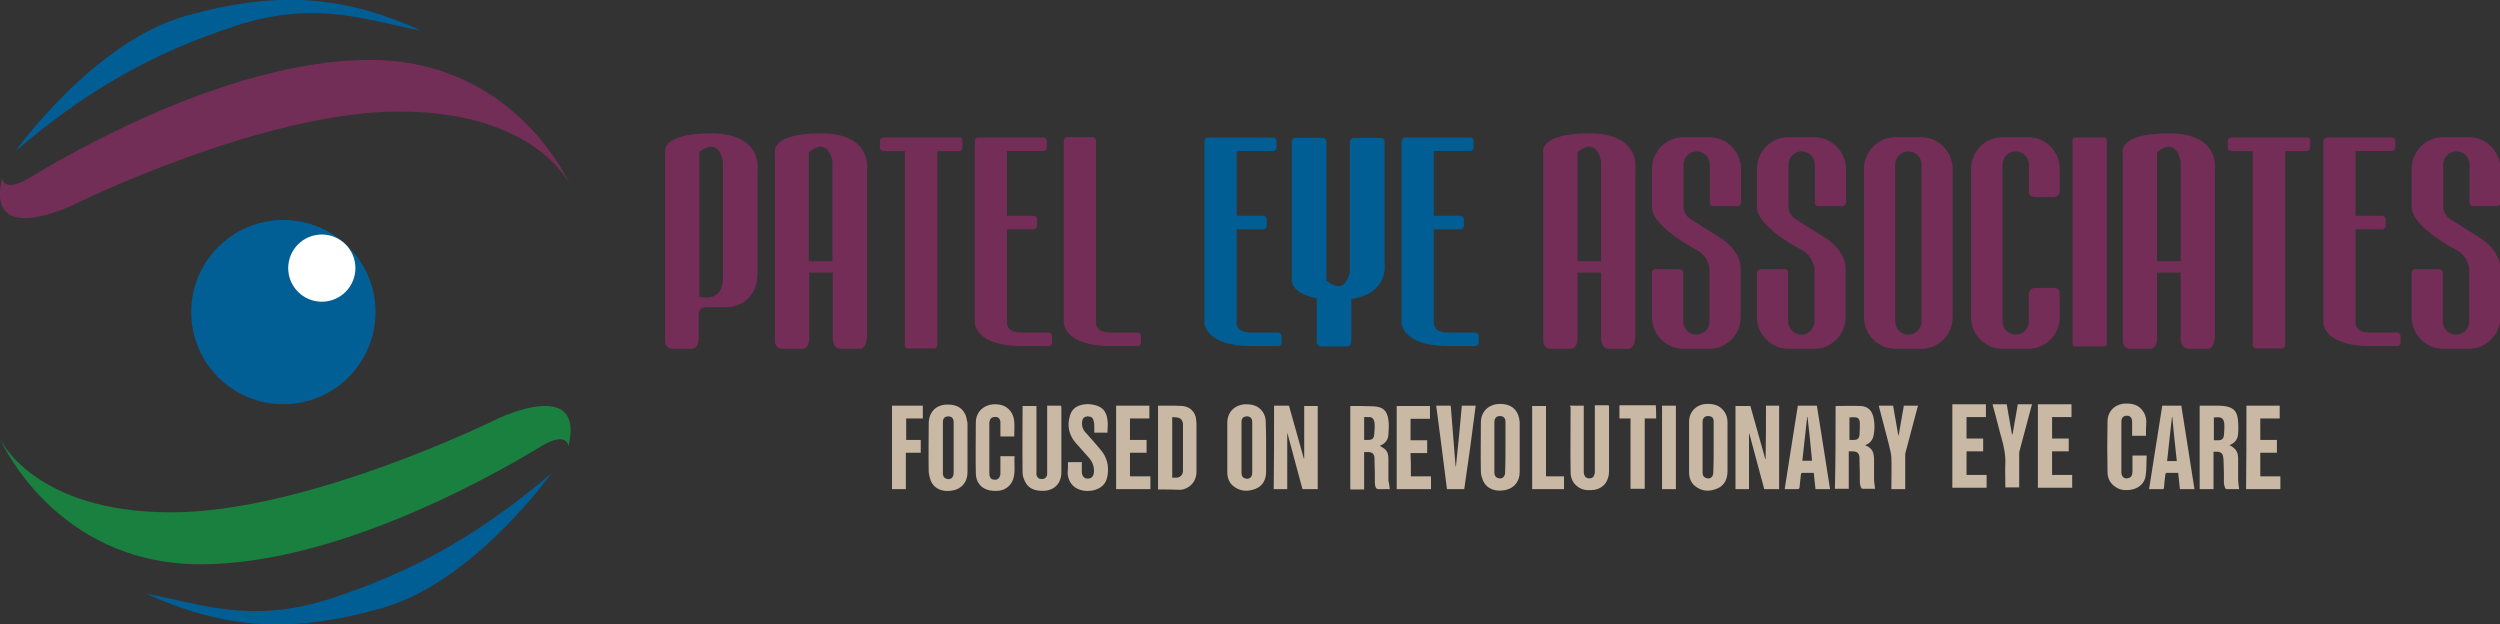 <?xml version="1.0" encoding="utf-8"?>
<!-- Generator: Adobe Illustrator 21.1.0, SVG Export Plug-In . SVG Version: 6.00 Build 0)  -->
<svg version="1.1" id="Layer_2" xmlns="http://www.w3.org/2000/svg" xmlns:xlink="http://www.w3.org/1999/xlink" x="0px" y="0px"
	 viewBox="0 0 721.7 180.2" style="enable-background:new 0 0 721.7 180.2;" xml:space="preserve">
<rect x="0" y="0" width="721.7" height="180.2" fill="#333333" stroke="none"/>
<style type="text/css">
	.st0{fill:#015F95;}
	.st1{fill:#FFFFFF;}
	.st2{fill:#732E57;}
	.st3{fill:#1A8040;}
	.st4{fill:#005E94;}
	.st5{fill:#742D57;}
	.st6{fill:#C8B8A4;}
</style>
<g>
	<circle class="st0" cx="81.8" cy="90.1" r="26.6"/>
	<circle class="st1" cx="92.9" cy="77.4" r="9.7"/>
</g>
<path class="st2" d="M0.6,51.4c0,0,0.3,4.5,7.8,0s56.2-34.1,98.4-34.1s57.8,36.1,57.8,36.1s-9.7-21.2-49.4-21.2s-94.2,27-94.2,27
	S-4.3,71.6,0.6,51.4z"/>
<path class="st3" d="M164.1,128.8c0,0-0.3-4.5-7.8,0c-7.5,4.5-56.2,34.1-98.4,34.1S0,126.7,0,126.7s9.7,21.2,49.4,21.2
	s94.2-27,94.2-27S169,108.6,164.1,128.8z"/>
<path class="st4" d="M4.5,43.6c0,0,22.4-31.5,49.1-39s45.8-5.8,67.9,4.2c-14.9-2.6-29.9-9.1-53.6-1.3S25.3,25.8,4.5,43.6z"/>
<path class="st4" d="M159.2,136.6c0,0-22.4,31.5-49.1,39c-26.6,7.5-45.8,5.8-67.9-4.2c14.9,2.6,29.9,9.1,53.6,1.3
	S138.4,154.4,159.2,136.6z"/>
<g>
	<g>
		<g>
			<path class="st5" d="M205.3,38.5c-15,0-13.3,5.7-13.3,5.7l0,2.4v51.7c0,0-0.2,2.4,2.4,2.4c2.6,0,5.2,0,5.2,0s2.1,0.2,2.1-3.1
				c0-3.3,0-6.8,0-6.8s-0.2-2.1,2.1-2.1c2.4,0,6.4,0,6.4,0s8.5-0.2,8.5-10.2s0-29.5,0-29.5S220.3,38.5,205.3,38.5z M208.7,80.3
				c0,7.3-6.8,5.4-6.8,5.4V43.9c5.9-4.7,6.8,2.8,6.8,2.8S208.7,73,208.7,80.3z"/>
			<path class="st5" d="M237,38.5c-15,0-13.3,5.7-13.3,5.7l0,2.4v51.7c0,0-0.2,2.4,2.4,2.4c2.6,0,5.4,0,5.4,0s2.1,0.2,2.1-3.1
				c0-0.5,0-1,0-1.5c0-2.8,0-5.3,0-5.3v-5v-7.1h6.8v18.8c0,0-0.2,3.2,2.4,3.2c2.6,0,5.4,0,5.4,0s2.1,0.3,2.1-4.1c0-0.7,0-1.4,0-2.1
				c0-3.7,0-7.2,0-7.2v-6.7v-2.2c0,0,0,0,0,0c0-9.9,0-29.5,0-29.5S251.9,38.5,237,38.5z M233.5,75.5V57.6V43.9
				c5.9-4.7,6.8,2.8,6.8,2.8s0,4.8,0,10.8c0,3.6,0,7.6,0,11.4h0v6.5H233.5z"/>
			<path class="st5" d="M277,39.7h-22c-0.6,0-1,0.5-1,1v1.9c0,0.6,0.5,1,1,1h6.2v56c0,0.6,0.5,1,1,1h7.4c0.6,0,1-0.5,1-1v-56h6.2
				c0.6,0,1-0.5,1-1v-1.9C278,40.1,277.5,39.7,277,39.7z"/>
			<path class="st5" d="M302.6,96h-7.9c-3.9,0-4-2.5-4-2.5V66.2h7.7c0.6,0,1-0.5,1-1v-1.9c0-0.6-0.5-1-1-1h-7.7V43.6h10.5
				c0.6,0,1-0.5,1-1v-1.9c0-0.6-0.5-1-1-1h-11.5h-7.3c-0.6,0-1,0.5-1,1v1.9v20.6v1.9v28.3c0,0,0.4,6.5,13.4,6.5h7.9c0.6,0,1-0.5,1-1
				V97C303.6,96.5,303.2,96,302.6,96z"/>
			<path class="st5" d="M328.3,96h-7.9c-3.9,0-4-2.5-4-2.5v-19c0,0,0,0,0,0V40.6c0-0.6-0.5-1-1-1h-7.3c-0.6,0-1,0.5-1,1v24.5v9.3v19
				c0,0,0.4,6.5,13.4,6.5h7.9c0.6,0,1-0.5,1-1V97C329.4,96.5,328.9,96,328.3,96z"/>
		</g>
		<g>
			<path class="st5" d="M458.8,38.5c-15,0-13.3,5.7-13.3,5.7l0,2.4v51.7c0,0-0.2,2.4,2.4,2.4c2.6,0,5.4,0,5.4,0s2.1,0.2,2.1-3.1
				c0-0.5,0-1,0-1.5c0-2.8,0-5.3,0-5.3v-5v-7.1h6.8v18.8c0,0-0.2,3.2,2.4,3.2c2.6,0,5.4,0,5.4,0s2.1,0.3,2.1-4.1c0-0.7,0-1.4,0-2.1
				c0-3.7,0-7.2,0-7.2v-6.7v-2.2c0,0,0,0,0,0c0-9.9,0-29.5,0-29.5S473.8,38.5,458.8,38.5z M455.4,75.5V57.6V43.9
				c5.9-4.7,6.8,2.8,6.8,2.8s0,4.8,0,10.8c0,3.6,0,7.6,0,11.4h0v6.5H455.4z"/>
			<path class="st5" d="M626.1,38.5c-15,0-13.3,5.7-13.3,5.7l0,2.4v51.7c0,0-0.2,2.4,2.4,2.4s5.4,0,5.4,0s2.1,0.2,2.1-3.1
				c0-0.5,0-1,0-1.5c0-2.8,0-5.3,0-5.3v-5v-7.1h6.8v18.8c0,0-0.2,3.2,2.4,3.2c2.6,0,5.4,0,5.4,0s2.1,0.3,2.1-4.1c0-0.7,0-1.4,0-2.1
				c0-3.7,0-7.2,0-7.2v-6.7v-2.2c0,0,0,0,0,0c0-9.9,0-29.5,0-29.5S641.1,38.5,626.1,38.5z M622.7,75.5V57.6V43.9
				c5.9-4.7,6.8,2.8,6.8,2.8s0,4.8,0,10.8c0,3.6,0,7.6,0,11.4h0v6.5H622.7z"/>
			<path class="st5" d="M666.1,39.7h-22c-0.6,0-1,0.5-1,1v1.9c0,0.6,0.5,1,1,1h6.2v56c0,0.6,0.5,1,1,1h7.4c0.6,0,1-0.5,1-1v-56h6.2
				c0.6,0,1-0.5,1-1v-1.9C667.1,40.1,666.6,39.7,666.1,39.7z"/>
			<path class="st5" d="M692,96H684c-3.9,0-4-2.5-4-2.5V66.2h7.7c0.6,0,1-0.5,1-1v-1.9c0-0.6-0.5-1-1-1H680V43.6h10.5
				c0.6,0,1-0.5,1-1v-1.9c0-0.6-0.5-1-1-1H679h-7.3c-0.6,0-1,0.5-1,1v1.9v20.6v1.9v28.3c0,0,0.4,6.5,13.4,6.5h7.9c0.6,0,1-0.5,1-1
				V97C693,96.5,692.5,96,692,96z"/>
			<path class="st5" d="M554.6,39.6h-7.4c-5,0-9.1,4.1-9.1,9.1v42.9c0,5,4.1,9.1,9.1,9.1h7.4c5,0,9.1-4.1,9.1-9.1V48.7
				C563.6,43.7,559.5,39.6,554.6,39.6z M554.7,92.8c0,2.1-1.7,3.8-3.8,3.8s-3.8-1.7-3.8-3.8V47.5c0-2.1,1.7-3.8,3.8-3.8
				s3.8,1.7,3.8,3.8V92.8z"/>
			<path class="st5" d="M585.5,39.6h-7.4c-5,0-9.1,4.1-9.1,9.1v42.9c0,5,4.1,9.1,9.1,9.1h7.4c5,0,9.1-4.1,9.1-9.1v-2.3h0v-4.7
				c0,0,0.2-1.5-2.1-1.5c-2.3,0-4.9,0-4.9,0s-1.9-0.1-1.9,1.9c0,0.3,0,0.6,0,0.9c0,1.7,0,3.2,0,3.3v0v0.3v3.3c0,2.1-1.7,3.8-3.8,3.8
				s-3.8-1.7-3.8-3.8V47.5c0-2.1,1.7-3.8,3.8-3.8s3.8,1.7,3.8,3.8v4h0v3.9c0,0-0.2,1.5,2.1,1.5c2.3,0,4.9,0,4.9,0s1.9,0.1,1.9-1.9
				c0-0.3,0-0.6,0-0.9c0-1,0-1.9,0-2.5v-0.8v-0.3v-1.8C594.6,43.7,590.5,39.6,585.5,39.6z"/>
			<path class="st5" d="M607.5,100h-8.5c-0.4,0-0.7-0.3-0.7-0.7V40.4c0-0.4,0.3-0.7,0.7-0.7h8.5c0.4,0,0.7,0.3,0.7,0.7v58.9
				C608.3,99.7,607.9,100,607.5,100z"/>
			<path class="st5" d="M523.7,39.6h-7.4c-5,0-9.1,4.1-9.1,9.1v11.1c0,4.8,9,10.3,12.8,12.3c3.7,2,3.8,5.5,3.8,5.5v15.2
				c0,2.1-1.7,3.8-3.8,3.8s-3.8-1.7-3.8-3.8v-6.1v-4.8v-3.2c0-0.6-0.4-1-1-1h-7c-0.5,0-1,0.5-1,1v3.2v4.8v4.9c0,5,4.1,9.1,9.1,9.1
				h7.4c5,0,9.1-4.1,9.1-9.1v-14c0-5.3-5.5-8.7-5.5-8.7s-6.7-4.2-8.9-5.6c-2.2-1.4-2.1-3.6-2.1-3.6V47.5c0-2.1,1.7-3.8,3.8-3.8
				s3.8,1.7,3.8,3.8v2.9v6.6v1.5c0,0.6,0.4,1,1,1h7c0.5,0,1-0.5,1-1v-1.5v-6.6v-1.7C532.8,43.7,528.7,39.6,523.7,39.6z"/>
			<path class="st5" d="M493.4,39.6h-7.4c-5,0-9.1,4.1-9.1,9.1v11.1c0,4.8,9,10.3,12.8,12.3c3.7,2,3.8,5.5,3.8,5.5v15.2
				c0,2.1-1.7,3.8-3.8,3.8s-3.8-1.7-3.8-3.8v-6.1v-4.8v-3.2c0-0.6-0.4-1-1-1h-7c-0.5,0-1,0.5-1,1v3.2v4.8v4.9c0,5,4.1,9.1,9.1,9.1
				h7.4c5,0,9.1-4.1,9.1-9.1v-14c0-5.3-5.5-8.7-5.5-8.7s-6.7-4.2-8.9-5.6c-2.2-1.4-2.1-3.6-2.1-3.6V47.5c0-2.1,1.7-3.8,3.8-3.8
				s3.8,1.7,3.8,3.8v2.9v6.6v1.5c0,0.6,0.4,1,1,1h7c0.5,0,1-0.5,1-1v-1.5v-6.6v-1.7C502.5,43.7,498.4,39.6,493.4,39.6z"/>
			<path class="st5" d="M712.7,39.6h-7.4c-5,0-9.1,4.1-9.1,9.1v11.1c0,4.8,9,10.3,12.8,12.3c3.7,2,3.8,5.5,3.8,5.5v15.2
				c0,2.1-1.7,3.8-3.8,3.8s-3.8-1.7-3.8-3.8v-6.1v-4.8v-3.2c0-0.6-0.4-1-1-1h-7c-0.5,0-1,0.5-1,1v3.2v4.8v4.9c0,5,4.1,9.1,9.1,9.1
				h7.4c5,0,9.1-4.1,9.1-9.1v-14c0-5.3-5.5-8.7-5.5-8.7s-6.7-4.2-8.9-5.6c-2.2-1.4-2.1-3.6-2.1-3.6V47.5c0-2.1,1.7-3.8,3.8-3.8
				s3.8,1.7,3.8,3.8v2.9v6.6v1.5c0,0.6,0.4,1,1,1h7c0.5,0,1-0.5,1-1v-1.5v-6.6v-1.7C721.7,43.7,717.7,39.6,712.7,39.6z"/>
		</g>
		<g>
			<path class="st4" d="M368.9,96H361c-3.9,0-4-2.5-4-2.5V66.2h7.7c0.6,0,1-0.5,1-1v-1.9c0-0.6-0.5-1-1-1H357V43.6h10.5
				c0.6,0,1-0.5,1-1v-1.9c0-0.6-0.5-1-1-1H356h-7.3c-0.6,0-1,0.5-1,1v1.9v20.6v1.9v28.3c0,0,0.4,6.5,13.4,6.5h7.9c0.6,0,1-0.5,1-1
				V97C370,96.5,369.5,96,368.9,96z"/>
			<path class="st4" d="M425.8,96h-7.9c-3.9,0-4-2.5-4-2.5V66.2h7.7c0.6,0,1-0.5,1-1v-1.9c0-0.6-0.5-1-1-1h-7.7V43.6h10.5
				c0.6,0,1-0.5,1-1v-1.9c0-0.6-0.5-1-1-1h-11.5h-7.3c-0.6,0-1,0.5-1,1v1.9v20.6v1.9v28.3c0,0,0.4,6.5,13.4,6.5h7.9c0.6,0,1-0.5,1-1
				V97C426.9,96.5,426.4,96,425.8,96z"/>
			<path class="st4" d="M399.7,76.1c0,0,0-13.6,0-23.8h0V40.8c0-0.6-0.5-1-1.1-1h-7.8c-0.6,0-1.1,0.5-1.1,1v8.3h0
				c0,10.2,0,29.1,0,29.1s-0.9,7.6-6.8,2.8V52.3h0V40.8c0-0.6-0.5-1-1.1-1h-7.8c-0.6,0-1.1,0.5-1.1,1v8.3h0v29.4l0,2.4
				c0,0-0.3,3.8,7.2,5.2v12.4c0,0.8,0.5,1.5,1.1,1.5h7.8c0.6,0,1.1-0.7,1.1-1.5V86.3C401.1,84.7,399.7,76.1,399.7,76.1z"/>
		</g>
	</g>
	<g>
		<g>
			<path class="st6" d="M334.3,141.3c0-8.1,0-16.1,0-24.2c1,0,1.9,0,2.8,0c1.4,0,2.9,0,4.3,0.1c2.1,0.2,3.7,1.7,3.9,3.9
				c0.1,0.7,0.1,1.4,0.1,2.1c0,4.3,0,8.7,0,13c0,2.4-1.4,4.3-3.6,5c-0.3,0.1-0.7,0.2-1,0.2C338.8,141.3,336.6,141.3,334.3,141.3z
				 M338.4,137.9c0.4,0,0.8,0,1.1,0c1.2,0,2-0.8,2-2c0-4.5,0-8.9,0-13.4c0-0.9-0.5-1.7-1.3-1.9c-0.6-0.2-1.2-0.1-1.8-0.2
				C338.4,126.3,338.4,132.1,338.4,137.9z"/>
			<path class="st6" d="M279.3,129.2c0,2.4,0,4.7,0,7.1c0,2.8-1.6,4.8-4.3,5.3c-2.7,0.5-5.2-0.3-6.3-2.8c-0.3-0.8-0.5-1.7-0.6-2.5
				c-0.1-4.7,0-9.3,0-14c0-3.4,2.2-5.6,5.6-5.5c2.1,0,3.9,0.7,4.9,2.7c0.4,0.8,0.5,1.7,0.7,2.6c0,0.1,0,0.3,0,0.4
				C279.3,124.7,279.3,126.9,279.3,129.2C279.3,129.2,279.3,129.2,279.3,129.2z M275.3,129.2c0-1,0-2,0-3c0-1.5,0-2.9,0-4.4
				c0-1-0.6-1.6-1.5-1.6c-1,0-1.6,0.5-1.6,1.6c0,0.2,0,0.3,0,0.5c0,4.6,0,9.2,0,13.8c0,0.3,0,0.6,0,0.8c0.1,0.6,0.3,1.1,1,1.3
				c1.2,0.4,2.1-0.3,2.1-1.7C275.3,134,275.3,131.6,275.3,129.2z"/>
			<path class="st6" d="M302.3,117.1c1.4,0,2.7,0,4,0c0,0.2,0.1,0.3,0.1,0.5c0,6.2,0,12.4,0,18.7c0,3.3-2.1,5.4-5.4,5.4
				c-2.2,0-4.1-0.6-5.1-2.7c-0.4-0.8-0.7-1.7-0.7-2.5c-0.1-6.4,0-12.7,0-19.1c0-0.1,0-0.1,0-0.2c1.3,0,2.6,0,4,0c0,0.2,0,0.5,0,0.7
				c0,6.1,0,12.1,0,18.2c0,0.3,0,0.6,0,0.9c0.2,0.9,0.7,1.3,1.6,1.3c0.8,0,1.4-0.5,1.5-1.4c0-0.2,0-0.5,0-0.8c0-6.1,0-12.2,0-18.2
				C302.3,117.6,302.3,117.4,302.3,117.1z"/>
			<path class="st6" d="M308.3,133.4c1.3,0,2.6,0,4,0c0,1,0,1.9,0,2.8c0,1,0.5,1.7,1.2,1.9c1.3,0.3,2.2-0.4,2.3-1.8
				c0.1-1.6-0.4-2.9-1.4-4.1c-1.3-1.5-2.7-3-4-4.5c-1.9-2.3-2.4-5-1.5-7.8c0.6-2.1,2.3-3,4.4-3.2c0.8-0.1,1.7,0,2.6,0.2
				c2.3,0.5,3.5,1.8,3.8,4.3c0.2,1.2,0,2.4,0,3.7c-1.3,0-2.5,0-3.8,0c0-0.5,0-1.1,0-1.6c0-0.6,0-1.2-0.2-1.8c-0.2-1-0.8-1.3-1.8-1.3
				c-0.9,0.1-1.4,0.5-1.5,1.5c-0.2,1.4,0.3,2.5,1.2,3.4c1.4,1.6,2.8,3.1,4.1,4.7c1.9,2.2,2.5,4.8,2,7.6c-0.4,2.4-1.9,3.7-4.3,4.2
				c-1.2,0.2-2.4,0.2-3.6-0.2c-2.2-0.7-3.4-2.4-3.6-4.7C308.3,135.6,308.3,134.5,308.3,133.4z"/>
			<path class="st6" d="M288.8,131.7c1.4,0,2.7,0,4.1,0c-0.2,2.2,0.3,4.4-0.4,6.6c-0.7,2-2.4,3.3-4.5,3.4c-1.5,0.1-2.9-0.1-4.2-0.9
				c-1.5-1-2.1-2.6-2.1-4.3c-0.1-4.8,0-9.7,0-14.5c0-3.1,2.3-5.2,5.3-5.3c1.9,0,3.5,0.4,4.7,2c0.7,0.9,1,1.9,1.1,3
				c0.1,1.4,0,2.8,0,4.3c-1.3,0-2.6,0-4,0c0-1.4,0-2.7,0-4c0-1.2-0.7-1.8-1.9-1.6c-0.8,0.1-1.2,0.7-1.3,1.6c0,1,0,2.1,0,3.1
				c0,3.8,0,7.6,0,11.5c0,1,0.3,1.6,1,1.8c1.2,0.4,2.1-0.3,2.2-1.6c0-1.4,0-2.7,0-4.1C288.8,132.2,288.8,132,288.8,131.7z"/>
			<path class="st6" d="M326.2,127c1.6,0,3.2,0,4.8,0c0,1.2,0,2.4,0,3.7c-1.6,0-3.2,0-4.8,0c0,2.3,0,4.5,0,6.8c2,0,3.9,0,5.9,0
				c0,1.3,0,2.5,0,3.7c-3.3,0-6.6,0-9.9,0c0-8,0-16.1,0-24.1c3.2,0,6.4,0,9.6,0c0,1.2,0,2.4,0,3.7c-1.9,0-3.7,0-5.6,0
				C326.2,122.9,326.2,124.9,326.2,127z"/>
			<path class="st6" d="M257.5,117.1c3,0,5.9,0,8.9,0c0,1.2,0,2.4,0,3.7c-1.6,0-3.2,0-4.8,0c0,2.1,0,4.1,0,6.2c1.4,0,2.8,0,4.2,0
				c0,1.3,0,2.4,0,3.7c-1.4,0-2.8,0-4.3,0c0,3.5,0,7,0,10.5c-1.4,0-2.7,0-4,0C257.5,133.2,257.5,125.2,257.5,117.1z"/>
		</g>
		<g>
			<path class="st6" d="M367.8,117.1c1.4,0,2.9,0,4.3,0c1.4,5.1,2.9,10.2,4.3,15.3c0,0,0.1,0,0.1,0c0-5.1,0-10.1,0-15.2
				c1.3,0,2.6,0,3.9,0c0,8,0,16,0,24c-1.4,0-2.9,0-4.4,0c-1.4-5.3-2.9-10.6-4.3-16c0,0-0.1,0-0.1,0c0,5.3,0,10.6,0,16
				c-1.3,0-2.6,0-3.9,0C367.8,133.2,367.8,125.1,367.8,117.1z"/>
			<path class="st6" d="M365.5,129.2c0,2.3,0,4.6,0,6.9c0,2.2-0.8,4.1-3,5c-2.3,0.9-4.5,0.8-6.5-0.8c-1.2-1-1.7-2.4-1.7-3.9
				c0-4.8,0-9.6,0-14.4c0-3.1,2.2-5.2,5.3-5.3c1.9,0,3.5,0.4,4.7,1.9c0.8,1,1.1,2.1,1.1,3.3C365.5,124.4,365.5,126.8,365.5,129.2
				C365.5,129.2,365.5,129.2,365.5,129.2z M361.5,129.2c0-0.9,0-1.8,0-2.6c0-1.6,0-3.2,0-4.8c0-1-0.6-1.6-1.5-1.6
				c-1,0-1.6,0.5-1.6,1.6c0,0.2,0,0.4,0,0.6c0,4.4,0,8.8,0,13.2c0,0.4,0,0.7,0,1.1c0.1,0.7,0.3,1.2,1,1.4c1.2,0.4,2.1-0.3,2.1-1.7
				C361.5,134,361.5,131.6,361.5,129.2z"/>
		</g>
		<g>
			<path class="st6" d="M478.1,120.8c-1.1,0-2.1,0-3.3,0c0,6.8,0,13.5,0,20.3c-1.4,0-2.7,0-4.1,0c0-6.8,0-13.5,0-20.3
				c-1.1,0-2.1,0-3.2,0c0-1.3,0-2.5,0-3.8c3.5,0,7,0,10.5,0C478.1,118.3,478.1,119.6,478.1,120.8z"/>
			<path class="st6" d="M401.2,141.2c-1.1,0-2.3,0-3.4,0c-0.2,0-0.5-0.2-0.6-0.4c-0.2-0.4-0.3-0.9-0.3-1.4c0-2.1,0-4.1-0.1-6.2
				c0-0.3,0-0.7,0-1c-0.1-1.2-0.7-1.7-1.9-1.7c-0.3,0-0.7,0-1.1,0c0,3.6,0,7.2,0,10.8c-1.4,0-2.7,0-4,0c0-8,0-16,0-24
				c0,0,0.1-0.1,0.1-0.1c2.2,0,4.5,0,6.7,0.1c2.7,0.2,3.8,1.2,4.2,3.9c0.2,1.4,0.1,2.9,0,4.3c-0.1,1.6-1,2.6-2.5,3.2
				c0.5,0.3,0.9,0.5,1.3,0.8c1,0.8,1.2,1.8,1.2,3c0,2.1,0,4.1,0,6.2C401,139.4,401.1,140.3,401.2,141.2z M393.8,120.4
				c0,2.2,0,4.4,0,6.6c0.4,0,0.8,0,1.2,0c1.1,0,1.6-0.4,1.7-1.5c0.1-1.1,0.2-2.3,0.1-3.4c-0.1-1-0.6-1.6-1.3-1.7
				C395,120.4,394.4,120.4,393.8,120.4z"/>
			<path class="st6" d="M438.7,129.2c0,2.4,0,4.7,0,7.1c0,2.7-1.6,4.7-4.3,5.2c-2.7,0.5-5.2-0.3-6.3-2.8c-0.3-0.8-0.6-1.6-0.6-2.5
				c-0.1-4.7,0-9.5,0-14.2c0-3.2,2.2-5.3,5.4-5.4c2.2,0,4,0.6,5.1,2.6c0.4,0.8,0.6,1.7,0.7,2.6C438.7,124.4,438.7,126.8,438.7,129.2
				z M434.6,129.1c0-1.6,0-3.3,0-4.9c0-0.8,0-1.7,0-2.5c0-1-0.6-1.6-1.6-1.6c-1,0-1.5,0.6-1.6,1.6c0,0.2,0,0.5,0,0.7
				c0,4.2,0,8.3,0,12.5c0,0.5,0,1.1,0,1.6c0,0.8,0.4,1.3,1,1.5c1.2,0.4,2.1-0.3,2.1-1.7C434.6,134,434.6,131.5,434.6,129.1z"/>
			<path class="st6" d="M453.2,117.1c1.3,0,2.6,0,4,0c0,0.2,0,0.5,0,0.7c0,6.1,0,12.1,0,18.2c0,0.3,0,0.6,0.1,0.9
				c0.2,0.8,0.7,1.2,1.5,1.2c0.8,0,1.3-0.4,1.5-1.2c0.1-0.3,0.1-0.6,0.1-0.9c0-6.1,0-12.1,0-18.2c0-0.2,0-0.5,0-0.8c1.3,0,2.6,0,4,0
				c0,0.1,0.1,0.3,0.1,0.5c0,6.2,0,12.5,0,18.7c0,1.2-0.4,2.4-1.1,3.4c-0.8,1-1.9,1.6-3.1,1.8c-1.5,0.2-3.1,0.2-4.4-0.6
				c-1.7-1-2.5-2.6-2.5-4.5c-0.1-6.3,0-12.6,0-18.9C453.2,117.4,453.2,117.2,453.2,117.1z"/>
			<path class="st6" d="M422.7,141.2c-1.7,0-3.3,0-5,0c-1-8-2-16-3.1-24.1c1.4,0,2.7,0,4.2,0c0.5,5.8,0.9,11.7,1.4,17.5
				c0,0,0.1,0,0.1,0c0.6-5.8,1.2-11.6,1.7-17.5c1.3,0,2.6,0,4,0C425,125.1,423.9,133.1,422.7,141.2z"/>
			<path class="st6" d="M407.3,137.5c1.9,0,3.9,0,5.8,0c0,1.3,0,2.4,0,3.7c-3.3,0-6.5,0-9.9,0c0-8,0-16,0-24c3.2,0,6.4,0,9.6,0
				c0,1.2,0,2.4,0,3.7c-1.8,0-3.7,0-5.6,0c0,2.1,0,4.1,0,6.2c1.6,0,3.2,0,4.8,0c0,1.2,0,2.4,0,3.7c-1.6,0-3.2,0-4.8,0
				C407.3,133,407.3,135.2,407.3,137.5z"/>
			<path class="st6" d="M446.3,137.5c1.8,0,3.5,0,5.2,0c0,1.3,0,2.5,0,3.7c-3.1,0-6.1,0-9.2,0c0-8,0-16,0-24c1.3,0,2.6,0,4,0
				C446.3,123.9,446.3,130.6,446.3,137.5z"/>
			<path class="st6" d="M479.8,117.1c1.3,0,2.6,0,4,0c0,8.1,0,16.1,0,24.1c-1.3,0-2.7,0-4,0C479.8,133.1,479.8,125.1,479.8,117.1z"
				/>
			<path class="st6" d="M509.8,117.1c1.3,0,2.6,0,3.8,0c0,8,0,16,0,24.1c-1.4,0-2.8,0-4.3,0c-1.4-5.3-2.9-10.7-4.3-16
				c0,0-0.1,0-0.1,0c0,5.3,0,10.6,0,16c-1.3,0-2.6,0-3.9,0c0-8,0-16,0-24c1.4,0,2.9,0,4.3,0c1.4,5.1,2.9,10.2,4.3,15.3
				c0,0,0.1,0,0.1,0C509.8,127.3,509.8,122.2,509.8,117.1z"/>
			<path class="st6" d="M529.9,117.2c2.4,0,4.8-0.1,7.2,0c2.2,0.1,3.4,1.4,3.8,3.6c0.3,1.6,0.3,3.2,0,4.7c-0.2,1.4-1,2.4-2.2,2.9
				c-0.1,0-0.1,0.1-0.3,0.1c1.2,0.5,2.1,1.2,2.4,2.4c0.1,0.5,0.2,1,0.2,1.5c0,2,0,3.9,0,5.9c0,0.9,0.2,1.8,0.3,2.8
				c-1.1,0-2.3,0-3.6,0c-0.2,0-0.4-0.2-0.5-0.4c-0.1-0.5-0.3-0.9-0.3-1.4c0-2.1,0-4.2-0.1-6.3c0-0.3,0-0.6,0-0.9
				c-0.1-1.3-0.7-1.8-2-1.8c-0.3,0-0.7,0-1.1,0c0,3.6,0,7.2,0,10.8c-1.4,0-2.7,0-4,0C529.9,133.2,529.9,125.1,529.9,117.2z
				 M533.9,127c0.4,0,0.8,0,1.2,0c1.1,0,1.6-0.4,1.7-1.5c0.1-1.1,0.1-2.3,0.1-3.4c0-0.7-0.3-1.5-1.1-1.6c-0.6-0.1-1.3,0-1.9,0
				C533.9,122.7,533.9,124.8,533.9,127z"/>
			<path class="st6" d="M498.7,129.1c0,2.3,0,4.6,0,6.9c0,2.2-0.8,4.1-2.9,5c-2.3,1-4.5,0.9-6.5-0.7c-1.2-1-1.7-2.4-1.7-4
				c0-4.8,0-9.6,0-14.5c0-3.1,2.3-5.2,5.3-5.2c1.9,0,3.5,0.4,4.7,2c0.8,1,1.1,2.1,1.1,3.3c0,0.1,0,0.3,0,0.4
				C498.7,124.6,498.7,126.9,498.7,129.1C498.7,129.1,498.7,129.1,498.7,129.1z M494.7,129.1c0-1.6,0-3.3,0-4.9c0-0.9,0-1.7,0-2.6
				c0-1-0.6-1.5-1.6-1.5c-0.9,0-1.5,0.5-1.6,1.5c0,0.2,0,0.5,0,0.7c0,4.1,0,8.2,0,12.3c0,0.6,0,1.3,0,1.9c0,0.8,0.4,1.3,1,1.5
				c1.2,0.4,2.1-0.3,2.1-1.7C494.7,134,494.7,131.5,494.7,129.1z"/>
			<path class="st6" d="M515.2,141.2c1.3-8.1,2.5-16.1,3.8-24.1c1.9,0,3.7,0,5.5,0c1.3,8,2.5,16,3.8,24.1c-1.4,0-2.8,0-4.2,0
				c-0.2-1.5-0.3-3-0.5-4.7c-1.1,0-2.3,0-3.4,0c-0.1,0-0.3,0.2-0.3,0.4c-0.1,1.2-0.3,2.5-0.4,3.7c0,0.4-0.2,0.6-0.6,0.6
				C517.6,141.2,516.4,141.2,515.2,141.2z M523.1,133c-0.4-4.3-0.8-8.4-1.3-12.6c0,0-0.1,0-0.1,0c-0.5,4.2-0.9,8.4-1.4,12.6
				C521.2,133,522.1,133,523.1,133z"/>
			<path class="st6" d="M542.4,117.1c1.4,0,2.7,0,4.1,0c0.5,2.9,1,5.8,1.5,8.6c0,0,0.1,0,0.1,0c0.5-2.9,1-5.7,1.5-8.6
				c1.4,0,2.7,0,4.1,0c-0.2,0.6-0.3,1.2-0.5,1.8c-1,3.9-2.1,7.8-3.1,11.7c-0.1,0.3-0.1,0.5-0.1,0.8c0,3.2,0,6.5,0,9.8
				c-1.3,0-2.6,0-4,0c0-0.2,0-0.4,0-0.7c0-2.8,0.1-5.7,0-8.5c-0.1-1.3-0.5-2.7-0.8-4c-0.9-3.6-1.9-7.1-2.8-10.7
				C542.4,117.3,542.4,117.2,542.4,117.1z"/>
		</g>
		<g>
			<path class="st6" d="M639,130.4c0,3.7,0,7.2,0,10.8c-1.3,0-2.6,0-4,0c0-8,0-16,0-24.1c1.4,0,2.8,0,4.2,0c1.2,0,2.3,0,3.4,0.2
				c2.1,0.4,3.1,1.4,3.4,3.5c0.2,1.5,0.2,3,0.1,4.4c-0.1,1.6-0.9,2.7-2.5,3.3c0.4,0.2,0.8,0.4,1.1,0.7c1.1,0.8,1.4,1.9,1.4,3.1
				c0,2,0,4,0,6c0,0.9,0.2,1.9,0.3,2.9c-1.1,0-2.3,0-3.6,0c-0.2,0-0.4-0.2-0.5-0.4c-0.1-0.5-0.3-0.9-0.3-1.4c0-2.1,0-4.2-0.1-6.3
				c0-0.3,0-0.7-0.1-1c-0.1-1.2-0.7-1.7-1.9-1.7C639.8,130.4,639.5,130.4,639,130.4z M639.1,120.5c0,2.2,0,4.4,0,6.6
				c0.4,0,0.8,0,1.2,0c1.1,0,1.6-0.4,1.7-1.5c0.1-1.1,0.2-2.3,0.1-3.4c-0.1-1-0.6-1.6-1.3-1.7C640.3,120.4,639.7,120.5,639.1,120.5z
				"/>
			<path class="st6" d="M624.5,141.2c-1.3,0-2.7,0-4.1,0c1.3-8.1,2.5-16.1,3.8-24.1c1.9,0,3.7,0,5.5,0c1.3,8,2.5,16,3.8,24.1
				c-1.4,0-2.8,0-4.2,0c-0.2-1.5-0.3-3.1-0.5-4.7c-1.2,0-2.3,0-3.4,0c-0.1,0-0.3,0.3-0.3,0.5c-0.2,1.3-0.3,2.5-0.4,3.8
				C624.6,141,624.6,141.1,624.5,141.2z M627.1,120.4c0,0-0.1,0-0.1,0c-0.5,4.2-0.9,8.4-1.4,12.7c0.9,0,1.8,0,2.8,0
				C627.9,128.8,627.5,124.6,627.1,120.4z"/>
			<path class="st6" d="M619.5,125.8c-1.4,0-2.6,0-4,0c0-0.2,0-0.4,0-0.6c0-1.2,0-2.3,0-3.5c0-1.1-0.6-1.7-1.5-1.7
				c-1,0-1.6,0.6-1.6,1.7c0,1.5,0,3.1,0,4.6c0,3.3,0,6.6,0,10c0,1.4,0.9,2.1,2.1,1.7c0.7-0.2,1-0.7,1.1-1.7c0-1.4,0-2.7,0-4.1
				c0-0.2,0-0.4,0-0.7c1.4,0,2.7,0,4.1,0c-0.1,2,0,4-0.3,5.9c-0.3,2.2-2.1,3.7-4.4,4c-1.4,0.2-2.9,0.1-4.1-0.7
				c-1.7-1-2.5-2.6-2.5-4.5c-0.1-4.8-0.1-9.7,0-14.5c0-3.1,2.3-5.2,5.4-5.2c1.9,0,3.5,0.4,4.7,2c0.7,0.9,1,1.9,1.1,3
				C619.5,123,619.5,124.4,619.5,125.8z"/>
			<path class="st6" d="M648.5,117.1c3.2,0,6.4,0,9.6,0c0,1.2,0,2.5,0,3.7c-1.9,0-3.7,0-5.6,0c0,2.1,0,4.1,0,6.2c1.6,0,3.2,0,4.8,0
				c0,1.3,0,2.4,0,3.7c-1.6,0-3.2,0-4.8,0c0,2.3,0,4.5,0,6.8c1.9,0,3.8,0,5.8,0c0,1.3,0,2.5,0,3.7c-3.3,0-6.5,0-9.9,0
				C648.5,133.2,648.5,125.2,648.5,117.1z"/>
		</g>
		<g>
			<path class="st6" d="M563.6,116.7c3.2,0,6.4,0,9.7,0c0,1.3,0,2.5,0,3.7c-1.8,0-3.7,0-5.6,0c0,2.1,0,4.1,0,6.2c1.6,0,3.2,0,4.8,0
				c0,1.3,0,2.4,0,3.7c-1.6,0-3.2,0-4.8,0c0,2.3,0,4.5,0,6.8c2,0,3.9,0,5.8,0c0,1.3,0,2.4,0,3.7c-3.3,0-6.6,0-9.9,0
				C563.6,132.8,563.6,124.7,563.6,116.7z"/>
			<path class="st6" d="M598,116.7c0,1.2,0,2.4,0,3.7c-1.9,0-3.7,0-5.6,0c0,2.1,0,4.1,0,6.2c1.6,0,3.2,0,4.8,0c0,1.3,0,2.4,0,3.7
				c-1.6,0-3.2,0-4.8,0c0,2.3,0,4.5,0,6.8c2,0,3.9,0,5.8,0c0,1.3,0,2.4,0,3.7c-3.3,0-6.6,0-9.9,0c0-8,0-16,0-24.1
				C591.6,116.7,594.8,116.7,598,116.7z"/>
			<path class="st6" d="M581,125.3c0.5-2.9,1-5.7,1.5-8.6c1.4,0,2.7,0,4.1,0c-0.4,1.4-0.7,2.7-1.1,4.1c-0.8,3.1-1.7,6.3-2.5,9.4
				c-0.1,0.2-0.1,0.5-0.1,0.7c0,3,0,6.1,0,9.1c0,0.2,0,0.5,0,0.7c-1.3,0-2.6,0-4,0c0-0.2,0-0.4,0-0.6c0-2.1-0.1-4.3,0-6.4
				c0.1-2.1-0.3-4.1-0.8-6.1c-1-3.5-1.8-7-2.8-10.5c0-0.1,0-0.2-0.1-0.4c1.4,0,2.7,0,4.1,0c0.5,2.9,1,5.8,1.5,8.6
				C580.9,125.4,580.9,125.4,581,125.3z"/>
		</g>
	</g>
</g>
</svg>
